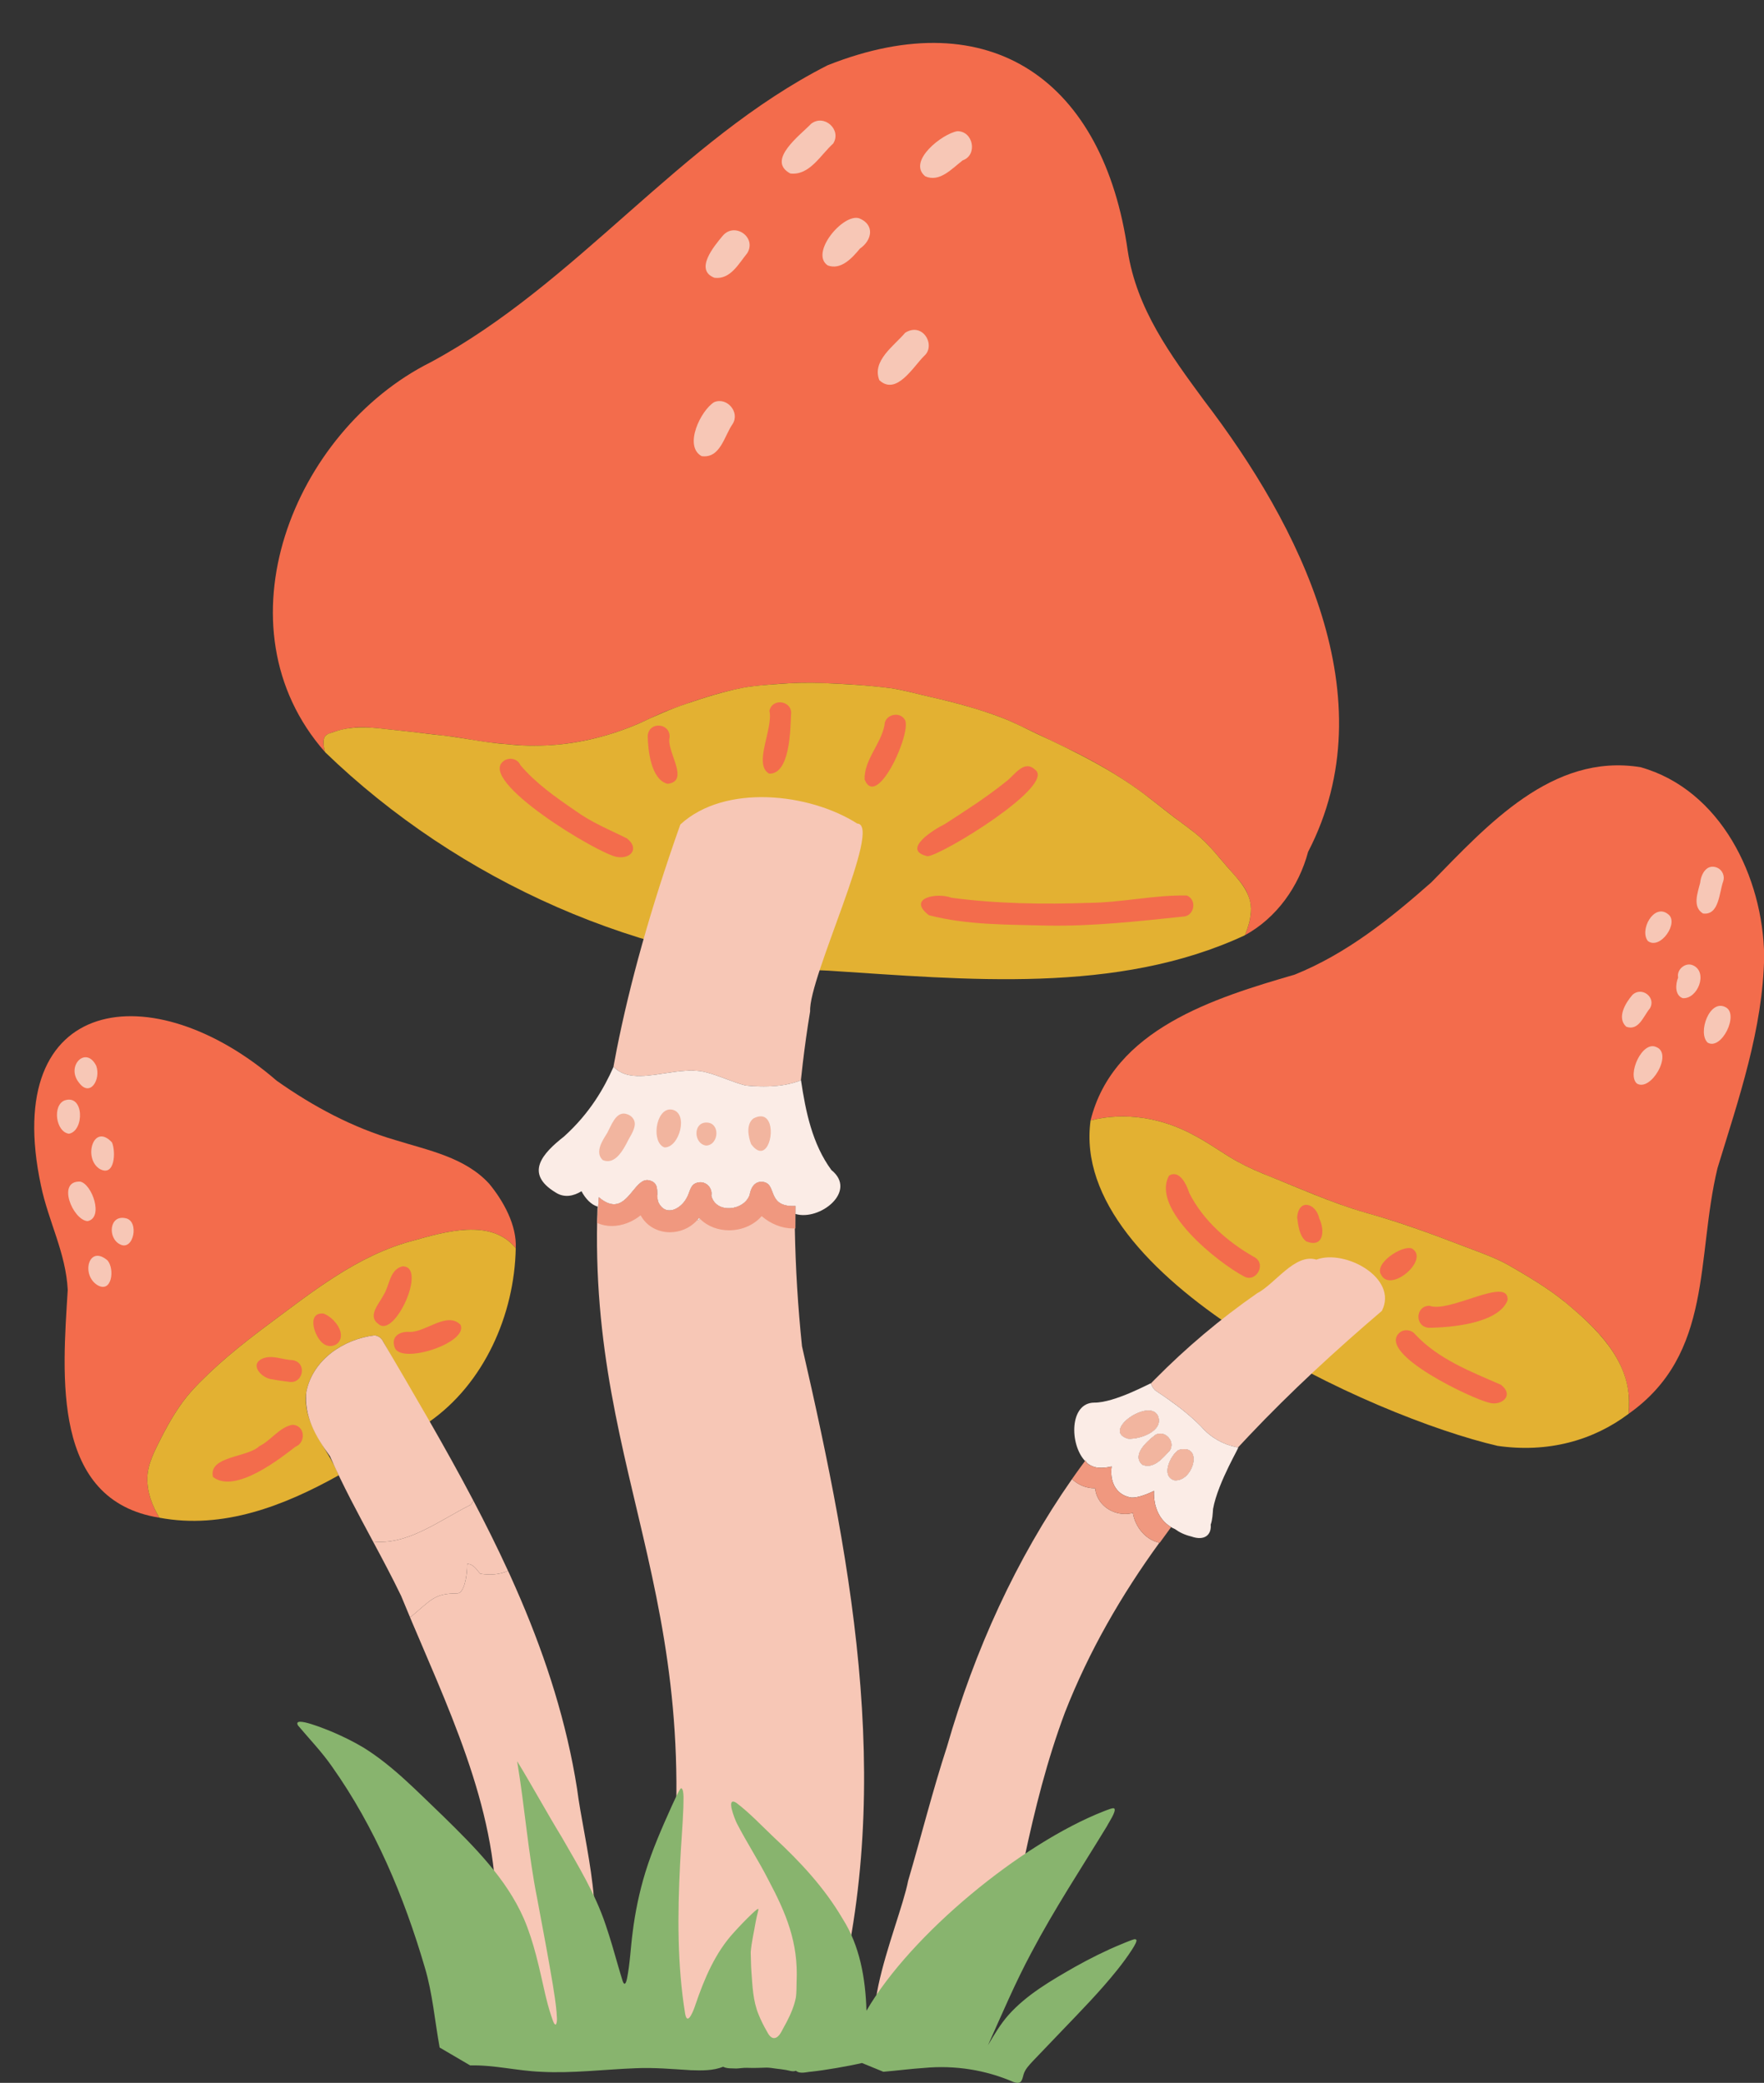 <?xml version="1.0" encoding="UTF-8"?><svg xmlns="http://www.w3.org/2000/svg" xmlns:xlink="http://www.w3.org/1999/xlink" height="718.1" preserveAspectRatio="xMidYMid meet" version="1.0" viewBox="-11.8 -14.8 608.4 718.1" width="608.4" zoomAndPan="magnify"><rect x="-11.8" y="-14.8" width="608.4" height="718.1" fill="#333333" stroke="none"/><defs><clipPath id="a"><path d="M 364 249 L 596.672 249 L 596.672 473 L 364 473 Z M 364 249"/></clipPath><clipPath id="b"><path d="M 90 578 L 381 578 L 381 703.309 L 90 703.309 Z M 90 578"/></clipPath></defs><g><g id="change1_1"><path d="M 403.504 123.312 C 436.375 166.27 466.836 225.91 439.363 278.891 C 436.148 290.891 428.516 301.656 417.551 307.652 C 418.699 304.984 419.504 302.102 419.664 299.195 C 419.734 296.902 419.102 294.613 418.117 292.555 C 416.777 289.891 414.66 287.723 412.723 285.492 C 410.047 282.512 407.551 279.336 404.797 276.426 C 402.301 273.824 399.41 271.574 396.5 269.457 C 390.984 265.484 385.809 261.031 380.262 257.102 C 372.707 251.777 364.648 247.16 356.309 243.188 C 349.891 240.121 343.477 236.992 337.023 233.996 C 331.844 231.723 326.391 230.039 320.965 228.457 C 316.258 227.121 311.434 226.012 306.672 224.91 C 302.898 224.02 299.094 222.988 295.254 222.441 C 286.223 221.316 277.082 220.809 267.984 220.59 C 261.078 220.551 254.145 221.113 247.281 221.859 C 237.84 223.277 228.719 226.414 219.785 229.699 C 215.191 231.359 210.883 233.742 206.355 235.559 C 196.438 239.562 185.824 241.918 175.129 242.273 C 169.922 242.473 164.691 241.953 159.516 241.43 C 154.531 241 149.605 239.969 144.664 239.215 C 137.133 238.34 129.594 237.41 122.051 236.652 C 117.801 236.176 113.488 235.664 109.219 236.176 C 106.434 236.562 103.656 237.281 101.074 238.395 C 99.93 238.953 99.727 240.387 99.816 241.547 C 99.855 242.547 99.988 243.547 100.305 244.5 C 62.297 201.336 89.305 133.84 136.699 110.109 C 187.328 82.918 222.598 33.652 273.648 7.699 C 330.301 -14.77 368.902 13.523 377.164 71.754 C 380.254 91.789 391.883 107.504 403.504 123.312" fill="#f36c4c"/></g><g id="change2_1"><path d="M 419.664 298.449 C 419.684 301.613 418.773 304.758 417.551 307.652 C 373.477 328.195 321.289 322.891 274 319.859 C 209.777 317.363 146.395 289.051 100.305 244.508 C 100.016 243.613 99.867 242.68 99.824 241.742 C 99.785 240.953 99.781 240.129 100.102 239.391 C 100.719 238.137 102.293 237.953 103.477 237.496 C 109.125 235.5 115.164 235.809 121.02 236.531 C 126.719 237.129 132.43 237.75 138.117 238.469 C 146.488 239.176 154.562 241.203 162.969 241.77 C 173.145 242.902 183.504 242.203 193.441 239.73 C 198.66 238.445 203.797 236.715 208.723 234.562 C 214.047 232.051 219.438 229.645 225.031 227.789 C 231.348 225.617 237.781 223.629 244.34 222.324 C 248.328 221.586 252.43 221.328 256.477 221.039 C 261.582 220.617 266.746 220.465 271.867 220.684 C 279.664 221.023 287.508 221.445 295.254 222.441 C 300.055 223.141 304.77 224.527 309.504 225.57 C 317.836 227.473 326.152 229.715 334.133 232.793 C 338.117 234.344 341.949 236.324 345.797 238.176 C 359.566 244.531 373.273 251.328 385.215 260.789 C 387.914 262.844 390.562 265.02 393.27 267.066 C 396.324 269.359 399.516 271.559 402.379 274.102 C 405.715 277.059 408.457 280.629 411.387 283.973 C 415.121 288.254 419.504 292.348 419.664 298.449" fill="#e3b132"/></g><g id="change1_2"><path d="M 349.648 304.32 C 335.996 303.949 321.828 304.195 308.578 300.738 C 300.863 294.797 311.398 292.816 316.367 294.715 C 332.047 296.812 348.219 297.02 363.805 296.48 C 375.066 296.387 386.391 293.703 397.543 293.953 C 401.379 295.547 399.957 301.559 395.805 301.199 C 396 301.238 396.199 301.207 396.395 301.199 C 380.855 302.812 365.301 304.578 349.648 304.32" fill="#f36c4c"/></g><g id="change1_3"><path d="M 308.137 280.406 C 298.727 278.297 310.543 270.996 313.953 269.387 C 321.176 264.734 328.398 260.109 335.102 254.723 C 338.023 252.633 341.289 246.941 345.152 250.535 C 352.758 255.809 313.234 279.98 308.137 280.406" fill="#f36c4c"/></g><g id="change1_4"><path d="M 286.398 253.941 C 286.188 247.219 292 241.793 293.266 235.215 C 293.23 231.742 298.203 230.273 300.137 233.145 C 303.246 236.562 290.746 264.738 286.398 253.941" fill="#f36c4c"/></g><g id="change1_5"><path d="M 253.469 251.926 C 247.867 248.758 254.973 236.379 253.566 230.266 C 254.633 225.535 261.789 226.906 261.008 231.691 C 260.828 236.797 260.617 252.227 253.469 251.926" fill="#f36c4c"/></g><g id="change1_6"><path d="M 218.461 255.441 C 212.719 254.027 211.645 243.785 211.602 238.785 C 212.082 233.844 219.398 234.418 219.152 239.379 C 217.883 244.133 226.367 254.52 218.461 255.441" fill="#f36c4c"/></g><g id="change1_7"><path d="M 201.039 280.66 C 194.848 279.801 152.098 254.133 162.043 247.484 C 163.957 246.145 166.77 246.832 167.707 249.02 C 172.992 255.262 179.777 260.012 186.477 264.602 C 192.324 268.836 198.188 271.16 204.398 274.234 C 208.781 277.625 205.91 281.441 201.039 280.66" fill="#f36c4c"/></g><g clip-path="url(#a)" id="change1_19"><path d="M 596.664 314.809 C 596.262 339.926 587.828 364.141 580.562 387.941 C 573.102 418.91 579.215 451.949 549.895 472.645 C 551.781 455.281 539.586 443.656 527.262 433.535 C 521.352 428.871 514.777 425.004 508.266 421.246 C 503.27 418.512 497.789 416.695 492.492 414.648 C 481.906 410.594 471.246 406.652 460.312 403.621 C 448.043 400.184 436.438 394.863 424.621 390.184 C 420.383 388.457 416.176 386.477 412.273 384.086 C 408.156 381.559 404.16 378.73 399.855 376.516 C 389.164 370.668 376.227 368.414 364.336 371.5 C 372.121 340.031 407.059 329.262 434.738 321.219 C 452.574 314.039 467.57 302.02 481.836 289.434 C 501.121 269.777 523.516 244.746 554.023 249.703 C 581.746 257.531 596.277 287.668 596.664 314.809" fill="#f36c4c"/></g><g id="change2_2"><path d="M 550.047 468.371 C 550.074 469.742 550.035 471.281 549.895 472.645 C 537.742 481.805 522.086 486.242 504.52 483.664 L 504.859 483.723 C 461.648 473.77 356.832 426.02 364.336 371.5 C 376.227 368.414 389.164 370.668 399.855 376.516 C 404.16 378.73 408.156 381.555 412.273 384.086 C 415.918 386.309 419.824 388.207 423.773 389.828 C 435.602 394.52 447.215 399.867 459.477 403.367 C 470.688 406.488 481.641 410.469 492.492 414.648 C 497.789 416.695 503.27 418.512 508.266 421.246 C 515.09 425.184 521.98 429.23 528.102 434.211 C 538.598 442.922 549.941 453.754 550.047 468.371" fill="#e3b132"/></g><g id="change1_8"><path d="M 156.965 393.371 C 161.883 399.344 166.492 407.684 166.078 415.578 C 157.812 405.121 141.566 409.867 130.684 412.941 C 111.48 417.945 95.816 430.676 80.168 442.266 C 71.07 449.086 62.074 456.297 54.363 464.684 C 50.078 469.469 46.793 475.09 43.875 480.781 C 41.676 485.203 39.102 489.777 39.012 494.836 C 38.906 499.652 40.711 504.402 43.191 508.461 C 5.922 502.566 9.727 459.605 11.562 429.949 C 10.934 417.152 4.859 406.227 2.332 393.953 C -11.777 327.926 40.996 320.887 83.617 357.793 C 96.152 366.645 109.812 373.977 124.594 378.273 C 135.902 381.809 148.641 384.219 156.965 393.371" fill="#f36c4c"/></g><g id="change2_3"><path d="M 165.996 415.461 L 166.078 415.578 C 165.645 438.48 155.141 462.32 136.023 475.555 C 130.516 466.516 125.594 457.074 120.426 447.879 C 119.902 446.676 118.762 445.746 117.391 445.59 C 106.707 446.883 96.086 453.938 93.852 465.059 C 92.281 476.035 101.145 484.137 105.023 493.84 C 86.188 504.352 65.074 512.582 43.191 508.461 C 40.711 504.414 38.906 499.637 39.012 494.836 C 39.102 489.777 41.676 485.203 43.875 480.781 C 46.793 475.09 50.078 469.469 54.363 464.684 C 62.074 456.297 71.07 449.086 80.168 442.266 C 95.816 430.676 111.484 417.945 130.684 412.941 C 141.578 409.871 157.633 405.16 165.996 415.461" fill="#e3b132"/></g><g id="change3_1"><path d="M 150.465 504.043 C 150.922 503.586 151.234 503.082 151.449 502.539 C 141.707 484.016 131 465.914 120.426 447.875 C 119.906 446.676 118.766 445.738 117.387 445.594 C 106.711 446.883 96.082 453.941 93.855 465.059 C 92.953 473.348 97.031 480.488 102 487.254 C 106.418 497.332 111.66 506.988 116.855 516.672 C 128.73 518.039 139.598 509.477 150.465 504.043" fill="#f7c7b6"/></g><g id="change3_2"><path d="M 145.945 534.543 C 148.203 534.543 149.336 528.895 149.336 524.375 C 151.594 524.375 152.723 526.637 153.852 527.766 C 157.23 528.328 160.605 528.047 163.426 526.789 C 159.668 518.609 155.652 510.535 151.449 502.539 C 151.234 503.082 150.922 503.586 150.465 504.043 C 139.598 509.477 128.73 518.039 116.855 516.672 C 120.184 522.871 123.488 529.082 126.551 535.426 C 127.547 537.855 128.566 540.293 129.594 542.734 C 129.789 542.695 129.973 542.609 130.129 542.449 C 136.906 536.801 138.039 534.543 145.945 534.543" fill="#f7c7b6"/></g><g id="change3_3"><path d="M 189.527 667.008 C 198.352 649.746 189.629 620.758 187.223 601.859 C 183.621 579.062 176.684 557.496 167.828 536.711 C 166.629 533.91 165.41 531.133 164.156 528.363 C 163.914 527.836 163.664 527.316 163.426 526.789 C 160.605 528.047 157.23 528.328 153.852 527.766 C 152.723 526.637 151.594 524.375 149.336 524.375 C 149.336 528.895 148.203 534.543 145.945 534.543 C 138.039 534.543 136.906 536.801 130.129 542.449 C 129.973 542.609 129.789 542.695 129.594 542.734 C 129.812 543.258 130.023 543.77 130.242 544.293 C 131.246 546.664 132.266 549.047 133.293 551.434 C 147.91 585.605 163.523 621.461 158.246 658.816 C 157.559 662.477 158.406 664.035 160.121 664.973 C 155.672 682.359 167.219 688.438 182.84 684.832 C 191.461 683.398 189.289 673.379 189.527 667.008" fill="#f7c7b6"/></g><g id="change3_4"><path d="M 228.531 406.016 C 228.805 405.719 229.059 405.414 229.305 405.094 C 229.43 405.23 229.566 405.363 229.703 405.492 C 229.324 405.691 228.934 405.863 228.531 406.016 M 264.812 449.367 C 263.406 435.91 262.57 422.32 262.336 408.703 L 262.496 408.703 C 262.496 407.043 262.504 405.391 262.516 403.73 C 262.523 402.82 262.523 401.902 262.535 400.992 C 252.234 401.473 256.523 392.961 251.023 392.672 C 248.336 392.492 247.125 394.922 246.746 397.203 C 244.754 402.742 235.066 403.723 233.535 397.453 C 234.066 394.551 231.336 392.043 228.496 393.012 C 226.203 393.684 226.156 396.293 225.125 398.043 C 223.164 402.004 217.746 404.871 215.285 399.723 C 215.125 399.312 215.035 398.883 214.984 398.434 L 214.984 398.418 C 215.312 397.453 215.688 396.484 215.984 395.594 C 215.648 396.195 215.285 396.746 214.902 397.273 C 214.855 395.164 215.031 393.012 212.414 392.23 C 209.914 391.387 208.113 393.805 206.117 396.227 C 203.422 399.492 200.371 402.762 194.746 397.98 C 194.645 399.223 194.547 400.473 194.465 401.711 L 194.465 401.715 L 194.277 401.648 C 190.848 497.539 236.32 539.449 216.461 659.828 C 214.051 661.078 212.738 664.309 215.656 667.43 C 215.426 668.41 215.918 669.594 216.336 670.281 C 210.703 685.227 210.219 692.188 228.723 691.801 C 239.777 692.602 250.836 693.379 261.898 694.145 C 268.684 695.773 275.02 692.469 274.281 684.816 C 297.543 606.207 282.684 527.145 264.812 449.367" fill="#f7c7b6"/></g><g id="change3_5"><path d="M 321.973 697.223 C 320.316 697.223 318.316 696.195 315.883 693.703 C 314.898 692.594 314.008 691.422 313.191 690.188 C 307.746 692.348 303.457 693.309 300.117 693.309 C 277.711 693.309 298.246 649.945 301.422 633.613 C 305.949 618.207 309.848 602.605 314.828 587.344 C 324.375 554.121 338.609 522.82 357.938 495.133 L 357.934 495.133 C 359.961 497.102 362.805 498.305 365.633 498.305 C 365.723 498.305 365.812 498.305 365.906 498.301 C 366.445 503.609 371.18 507.168 376.207 507.168 C 377.109 507.168 378.023 507.055 378.926 506.812 C 379.695 511.613 383.324 516.102 388.066 517.094 C 374.965 535.121 363.777 554.496 355.555 575.449 C 343.129 608.523 338.508 643.793 330.816 678.09 C 329.43 684.109 327.891 697.223 321.973 697.223 M 392.117 511.699 C 389.582 510.219 387.895 507.891 387.004 505.211 C 386.734 504.531 386.555 503.852 386.477 503.23 L 386.465 503.133 C 386.277 502.141 386.18 501.117 386.184 500.09 C 386.18 501.117 386.277 502.141 386.465 503.133 C 386.586 503.844 386.766 504.543 387.004 505.211 C 387.895 507.891 389.582 510.219 392.117 511.699 M 378.773 501.531 C 378.867 501.531 378.965 501.531 379.062 501.523 C 378.965 501.531 378.867 501.531 378.773 501.531 M 378.773 501.531 C 378.438 501.531 378.141 501.5 377.887 501.434 C 373.352 500.438 371.469 496.719 371.465 492.688 C 371.469 496.719 373.352 500.438 377.887 501.434 C 378.141 501.5 378.438 501.531 378.773 501.531 M 385.602 499.512 C 385.609 499.508 385.613 499.504 385.621 499.5 C 385.613 499.504 385.609 499.508 385.602 499.512 M 385.734 499.449 C 385.742 499.445 385.754 499.441 385.762 499.438 C 385.754 499.441 385.742 499.445 385.734 499.449 M 386.027 499.309 C 386.086 499.281 386.145 499.25 386.203 499.223 C 386.145 499.25 386.086 499.281 386.027 499.309 M 357.934 495.133 C 358.348 494.539 358.766 493.949 359.184 493.363 C 358.766 493.949 358.348 494.539 357.934 495.133 M 368.027 491.258 C 368.031 491.258 368.035 491.258 368.039 491.258 C 368.035 491.258 368.031 491.258 368.027 491.258 M 368.027 491.258 C 367.637 491.258 367.25 491.242 366.863 491.207 C 367.25 491.242 367.637 491.258 368.027 491.258 M 366.824 491.203 C 365.996 491.121 365.215 490.871 364.496 490.492 L 364.477 490.492 C 363.656 490.262 363.164 489.863 362.906 489.352 C 362.773 489.121 362.703 488.863 362.664 488.594 C 362.586 488.691 362.516 488.801 362.434 488.902 C 362.125 489.312 361.82 489.727 361.516 490.137 C 361.816 489.723 362.121 489.309 362.43 488.898 C 362.434 488.898 362.434 488.898 362.434 488.902 C 362.516 488.801 362.586 488.691 362.664 488.594 C 362.703 488.863 362.773 489.121 362.906 489.352 C 363.387 489.801 363.914 490.184 364.477 490.492 L 364.496 490.492 C 365.215 490.871 365.996 491.121 366.824 491.203 M 371.457 490.828 C 371.48 490.82 371.508 490.816 371.531 490.809 C 371.508 490.816 371.48 490.82 371.457 490.828" fill="#f7c7b6"/></g><g id="change3_6"><path d="M 442.211 419.484 C 434.801 417.215 428.047 427.836 421.719 431.121 C 408.953 440 397.262 449.898 386.621 460.652 C 386.125 461.148 385.637 461.645 385.152 462.145 C 385.422 463.012 385.875 463.816 386.562 464.504 C 388.203 465.598 389.703 466.629 391.117 467.609 C 395.523 470.727 398.957 473.508 402.379 476.93 C 403.621 478.375 405.012 479.629 406.523 480.68 C 407.203 481.156 407.902 481.586 408.629 481.969 C 410.242 482.84 411.969 483.504 413.777 483.945 C 414.242 484.059 414.715 484.16 415.191 484.238 C 416.41 482.918 417.641 481.605 418.883 480.297 C 433.422 464.922 449.023 450.609 464.805 437.152 C 470.566 425.801 452.027 415.758 442.211 419.484" fill="#f7c7b6"/></g><g id="change1_9"><path d="M 505.883 462.633 C 495.496 458.098 484.324 453.828 476.316 445.277 C 475.039 443.602 472.34 443.273 470.75 444.805 C 463.156 452.043 496.133 467.555 501.758 468.797 C 505.766 470.059 510.719 466.488 505.883 462.633" fill="#f36c4c"/></g><g id="change1_10"><path d="M 481.254 435.402 C 476.277 435.352 476.059 442.684 481.039 442.98 C 488.742 442.898 505.094 441.473 508.172 433.453 C 508.668 424.992 488.234 437.984 481.254 435.402" fill="#f36c4c"/></g><g id="change1_11"><path d="M 475.145 415.641 C 471.828 414.379 461.934 420.844 464.574 424.742 C 467.867 431.145 481.496 419.312 475.145 415.641" fill="#f36c4c"/></g><g id="change1_12"><path d="M 438.715 413.199 C 444.773 415.574 445.188 409.449 443.223 405.293 C 442.062 399.957 436.059 398.281 435.594 404.953 C 435.984 407.781 436.305 411.34 438.715 413.199" fill="#f36c4c"/></g><g id="change1_13"><path d="M 417.434 425.371 C 421.598 427.414 425.234 420.668 420.527 418.453 C 411.488 413.285 403.164 405.945 398.395 396.559 C 397.516 393.781 395.055 388.312 391.414 390.512 C 384.973 401.988 408.188 420.527 417.434 425.371" fill="#f36c4c"/></g><g id="change1_14"><path d="M 129.617 444.41 C 125.98 444.129 122.836 446 124.41 450.008 C 127.078 455.594 149.926 448.039 147.016 441.922 C 142.352 437.281 135.191 444.434 129.617 444.41" fill="#f36c4c"/></g><g id="change1_15"><path d="M 126.934 421.812 C 122.5 422.988 122.609 428.461 120.453 431.742 C 118.934 434.77 114.73 438.973 118.832 441.766 C 124.469 446.551 135.742 421.418 126.934 421.812" fill="#f36c4c"/></g><g id="change1_16"><path d="M 99.77 438.07 C 93.77 437.543 96.66 446.27 99.688 448.422 C 101.297 449.695 103.676 449.555 105.023 447.93 C 107.586 444.426 103.129 439.266 99.77 438.07" fill="#f36c4c"/></g><g id="change1_17"><path d="M 82.18 460.758 C 84.109 461.137 86.047 461.391 88 461.629 C 92.715 462.348 94.25 455.062 89.184 454.145 C 85.707 454.059 82.113 452.18 78.738 453.602 C 73.918 455.742 78.703 460.578 82.18 460.758" fill="#f36c4c"/></g><g id="change1_18"><path d="M 89.062 476.422 C 84.562 477.25 81.707 481.809 77.637 483.797 C 73.605 487.742 59.988 487.176 61.652 494.395 C 69.371 500.531 85.613 487.422 90.078 484.008 C 93.852 482.531 93.418 476.535 89.062 476.422" fill="#f36c4c"/></g><g id="change3_7"><path d="M 10.516 364.578 C 6.203 366.242 7.418 375.488 11.996 376.078 C 17.332 375.074 17.246 362.359 10.516 364.578" fill="#f7c7b6"/></g><g id="change3_8"><path d="M 21.398 352.672 C 17.855 345.543 10.754 352.789 15.492 358.539 C 19.32 363.602 23.059 357.289 21.398 352.672" fill="#f7c7b6"/></g><g id="change3_9"><path d="M 22.637 388.242 C 27.84 391.074 28.207 382.223 26.816 379.066 C 20.375 372.121 16.781 384.695 22.637 388.242" fill="#f7c7b6"/></g><g id="change3_10"><path d="M 15.879 392.586 C 7.656 392.195 13.273 405.789 18.383 406.211 C 24.066 405.105 19.938 393.422 15.879 392.586" fill="#f7c7b6"/></g><g id="change3_11"><path d="M 31.602 405.227 C 25.852 403.863 25.25 412.027 29.562 414.199 C 34.27 416.703 36.355 406.254 31.602 405.227" fill="#f7c7b6"/></g><g id="change3_12"><path d="M 21.969 428.363 C 26.793 430.996 27.809 422.773 25.301 419.77 C 18.691 414.082 16.035 424.977 21.969 428.363" fill="#f7c7b6"/></g><g id="change3_13"><path d="M 563.438 300.316 C 558.566 296.57 553.551 305.926 556.562 309.645 C 560.871 312.836 567.523 303.117 563.438 300.316" fill="#f7c7b6"/></g><g id="change3_14"><path d="M 557.207 332.914 C 559.551 329.082 554.414 325.156 551.219 328.219 C 548.875 330.891 545.703 336.094 549.094 339.188 C 553.402 340.746 555.023 335.504 557.207 332.914" fill="#f7c7b6"/></g><g id="change3_15"><path d="M 572.27 318.09 C 569.641 316.73 566.359 319.418 566.992 322.234 C 566.047 324.477 565.793 328.367 568.574 329.34 C 573.691 329.711 577.324 320.547 572.27 318.09" fill="#f7c7b6"/></g><g id="change3_16"><path d="M 582.504 289.133 C 583.18 287.305 582.277 285.172 580.492 284.367 C 576.891 282.863 574.902 286.449 574.59 289.52 C 573.77 292.93 571.781 297.844 575.57 300.152 C 581.137 300.855 581.133 292.926 582.504 289.133" fill="#f7c7b6"/></g><g id="change3_17"><path d="M 559.52 346.227 C 554.621 343.758 549.281 355.723 552.754 358.77 C 557.57 361.703 565.246 348.52 559.52 346.227" fill="#f7c7b6"/></g><g id="change3_18"><path d="M 583.477 332.523 C 577.863 329.297 573.566 341.387 577.191 344.691 C 581.957 347.371 587.996 335.023 583.477 332.523" fill="#f7c7b6"/></g><g id="change3_19"><path d="M 307.309 45.98 C 312.285 48.199 316.512 43.324 320.227 40.488 C 325.465 38.66 323.887 30.395 318.402 30.434 C 313.336 31.207 300.969 40.766 307.309 45.98" fill="#f7c7b6"/></g><g id="change3_20"><path d="M 260.773 45.012 C 267.434 45.805 271.242 38.551 275.578 34.676 C 278.547 29.891 272.445 24.422 267.977 27.859 C 264.246 31.762 252.344 40.496 260.773 45.012" fill="#f7c7b6"/></g><g id="change3_21"><path d="M 284.555 60.473 C 279.004 58.637 267.391 72.48 273.684 76.711 C 278.207 78.41 282.09 74.195 284.777 70.922 C 289.027 68.016 289.941 62.66 284.555 60.473" fill="#f7c7b6"/></g><g id="change3_22"><path d="M 234.625 80.973 C 240.148 81.648 242.98 76.07 245.957 72.438 C 249.227 66.926 241.523 61.648 237.441 66.52 C 234.516 70.02 227.578 78.277 234.625 80.973" fill="#f7c7b6"/></g><g id="change3_23"><path d="M 306.926 107.926 C 311.098 104.352 306.508 96.062 300.387 99.93 C 296.59 104.453 288.836 109.562 291.477 116.27 C 297.344 121.754 303.18 111.629 306.926 107.926" fill="#f7c7b6"/></g><g id="change3_24"><path d="M 230.172 142.461 C 236.656 143.355 238 135.469 240.867 131.398 C 243.488 127.332 238.945 121.992 234.504 123.859 C 229.949 126.629 223.883 138.941 230.172 142.461" fill="#f7c7b6"/></g><g id="change3_25"><path d="M 283.852 269.137 C 267.32 258.594 238.129 255.367 222.836 269.473 C 212.422 298.891 205.367 324.512 200.855 347.285 L 200.895 347.312 L 200.859 347.289 C 200.484 349.199 200.125 351.086 199.785 352.949 L 199.82 352.984 C 201.727 355.027 204.191 355.887 206.98 356.113 C 214.426 356.723 224.176 352.848 231.801 354.926 C 236.32 356.055 240.836 358.316 245.355 359.445 C 249.051 359.816 252.98 359.941 256.766 359.512 C 259.441 359.207 262.051 358.621 264.438 357.648 L 264.445 357.504 C 264.629 355.727 264.832 353.953 265.035 352.18 L 265.031 352.18 C 265.75 346.043 266.609 339.934 267.617 333.855 C 266.996 322.355 292.781 269.398 283.852 269.137" fill="#f7c7b6"/></g><g id="change4_1"><path d="M 229.305 405.094 C 229.434 405.23 229.574 405.371 229.715 405.504 C 229.336 405.703 228.934 405.883 228.516 406.031 C 228.797 405.73 229.055 405.422 229.305 405.094" fill="#fbece6"/></g><g id="change4_2"><path d="M 274.945 388.594 C 268.363 379.633 266.047 368.41 264.445 357.504 L 264.434 357.641 C 263.754 357.922 263.066 358.16 262.355 358.371 C 262.164 358.434 261.965 358.48 261.766 358.543 C 261.254 358.684 260.746 358.812 260.215 358.934 C 259.461 359.082 258.719 359.238 257.953 359.344 C 253.809 359.953 249.445 359.855 245.355 359.441 C 240.836 358.312 236.316 356.051 231.805 354.922 C 227.453 353.738 222.414 354.488 217.508 355.238 C 213.633 355.832 209.836 356.426 206.523 356.062 C 206.406 356.051 206.285 356.031 206.176 356.023 C 205.637 355.949 205.129 355.852 204.605 355.723 C 204.504 355.703 204.406 355.672 204.305 355.641 C 204.105 355.594 203.906 355.523 203.715 355.461 C 203.426 355.359 203.137 355.262 202.855 355.121 C 202.754 355.082 202.645 355.031 202.547 354.98 C 202.27 354.855 201.988 354.695 201.727 354.531 C 201.441 354.367 201.18 354.18 200.926 353.98 C 200.785 353.863 200.637 353.754 200.496 353.633 C 200.387 353.531 200.273 353.422 200.164 353.312 C 200.035 353.191 199.914 353.082 199.797 352.953 L 199.766 353.094 C 196.574 360.301 191.684 368.953 182.734 377.031 C 175.375 382.801 168.926 389.762 179.855 396.344 C 182.766 398.254 186.055 397.594 188.754 395.891 C 190.086 398.441 192.145 400.602 194.305 401.191 C 194.297 401.344 194.285 401.504 194.285 401.652 L 194.465 401.711 C 194.547 400.473 194.645 399.223 194.746 397.98 C 200.371 402.762 203.422 399.492 206.117 396.227 C 208.113 393.805 209.914 391.387 212.414 392.23 C 215.527 393.152 214.68 396.039 214.984 398.434 C 215.035 398.883 215.125 399.312 215.285 399.723 C 217.746 404.871 223.164 402.004 225.125 398.043 C 226.156 396.293 226.203 393.684 228.496 393.012 C 231.336 392.043 234.066 394.551 233.535 397.453 C 235.066 403.723 244.754 402.742 246.746 397.203 C 247.125 394.922 248.336 392.492 251.023 392.672 C 256.523 392.961 252.234 401.473 262.535 400.992 C 262.523 401.902 262.523 402.82 262.516 403.73 C 270.863 406.262 284.094 395.941 274.945 388.594" fill="#fbece6"/></g><g id="change4_3"><path d="M 204.414 379.184 C 202.824 382.191 200.137 386.863 196.086 385.152 C 193.246 382.441 195.984 378.473 197.605 375.844 C 199.285 372.801 200.984 367.184 205.484 369.801 C 209.156 372.383 205.754 376.32 204.414 379.184" fill="#fbece6"/></g><g id="change4_4"><path d="M 217.355 380.793 C 212.605 379.051 214.426 366.754 220.016 367.773 C 225.816 368.941 222.484 380.992 217.355 380.793" fill="#fbece6"/></g><g id="change4_5"><path d="M 231.773 380.16 C 227.406 379.633 227.094 372.031 232.016 372.223 C 236.727 372.391 236.094 379.98 231.773 380.16" fill="#fbece6"/></g><g id="change4_6"><path d="M 247.254 379.652 C 246.227 376.98 245.477 372.762 248.074 370.793 C 252.559 368.465 254.227 372.246 254.027 376.031 C 253.793 380.418 251.039 384.809 247.254 379.652" fill="#fbece6"/></g><g id="change4_7"><path d="M 393.297 495.57 C 388.484 494.273 391.816 486.973 394.684 485.113 C 399.34 483.809 400.504 487.004 399.586 490.199 C 398.777 493.012 396.359 495.824 393.297 495.57 M 382.195 490.191 C 378.363 486.82 383.953 481.961 386.746 479.883 C 390.035 478.094 393.766 482.281 391.605 485.363 C 389.227 487.883 386.125 491.793 382.195 490.191 M 387.594 473.422 C 389.656 478.613 381.203 481.531 377.246 481.211 C 367.855 478.473 384.824 467.004 387.594 473.422 M 415.195 484.242 L 415.195 484.23 C 414.605 484.133 414.016 484.004 413.445 483.852 C 413.344 483.82 413.254 483.801 413.156 483.773 C 412.703 483.652 412.254 483.512 411.816 483.352 C 411.676 483.301 411.523 483.262 411.375 483.203 C 410.926 483.031 410.477 482.852 410.035 482.652 C 409.824 482.562 409.625 482.461 409.414 482.363 C 409.086 482.203 408.754 482.031 408.426 481.852 C 408.246 481.754 408.066 481.652 407.895 481.551 C 407.547 481.344 407.203 481.133 406.875 480.91 C 406.754 480.832 406.645 480.762 406.523 480.684 C 405.016 479.633 403.613 478.371 402.387 476.934 C 398.953 473.504 395.523 470.723 391.113 467.613 C 390.703 467.32 390.254 467.012 389.824 466.723 C 388.785 466.004 387.715 465.273 386.566 464.504 C 386.395 464.332 386.234 464.152 386.094 463.961 L 386.035 463.871 C 385.914 463.723 385.805 463.562 385.703 463.391 C 385.656 463.301 385.613 463.211 385.566 463.121 C 385.504 463.012 385.445 462.902 385.395 462.781 C 385.305 462.57 385.227 462.363 385.156 462.152 L 385.156 462.141 C 385.402 461.887 382.141 463.668 377.93 465.449 C 373.969 467.125 369.168 468.801 365.656 468.781 C 357.023 468.762 357.023 483.16 362.434 488.902 C 362.516 488.801 362.586 488.691 362.664 488.594 C 362.703 488.863 362.773 489.121 362.906 489.352 C 363.387 489.801 363.914 490.184 364.477 490.492 L 364.496 490.492 C 365.215 490.871 365.996 491.121 366.824 491.203 C 368.395 491.352 370.004 491.203 371.594 490.793 C 370.945 495.492 372.645 500.281 377.887 501.434 C 379.504 501.863 382.836 500.871 386.203 499.223 C 386.137 500.543 386.227 501.863 386.465 503.133 C 386.586 503.844 386.766 504.543 387.004 505.211 C 387.895 507.891 389.586 510.223 392.125 511.703 C 392.504 511.941 392.906 512.152 393.324 512.332 L 393.395 512.352 C 394.895 513.461 396.766 514.383 399.094 514.941 C 403.785 516.594 406.094 514.223 405.766 510.852 C 406.395 509.121 406.465 506.973 406.586 505.422 C 408.266 496.062 416.414 482.922 415.195 484.242" fill="#fbece6"/></g><g id="change4_8"><path d="M 362.664 488.594 C 362.703 488.863 362.773 489.121 362.906 489.352 C 362.746 489.211 362.594 489.062 362.434 488.902 C 362.516 488.801 362.586 488.691 362.664 488.594" fill="#fbece6"/></g><g id="change4_9"><path d="M 377.246 481.211 C 367.855 478.473 384.824 467.004 387.594 473.422 C 389.656 478.613 381.203 481.531 377.246 481.211" fill="#fbece6"/></g><g id="change4_10"><path d="M 391.605 485.363 C 389.227 487.883 386.125 491.793 382.195 490.191 C 378.363 486.82 383.953 481.961 386.746 479.883 C 390.035 478.094 393.766 482.281 391.605 485.363" fill="#fbece6"/></g><g id="change4_11"><path d="M 393.297 495.57 C 388.484 494.273 391.816 486.973 394.684 485.113 C 399.34 483.809 400.504 487.004 399.586 490.199 C 398.777 493.012 396.359 495.824 393.297 495.57" fill="#fbece6"/></g><g clip-path="url(#b)" id="change5_1"><path d="M 380.102 653.973 C 380.289 654.32 380.016 654.805 379.906 655.145 C 379.562 655.844 379.09 656.684 378.652 657.332 C 377.105 659.734 375.312 662.152 373.527 664.383 C 367.633 671.742 360.957 678.551 354.438 685.348 C 351.105 688.797 347.754 692.316 344.445 695.785 C 343.18 697.168 341.762 698.578 341.223 700.426 C 340.656 702.598 340.414 703.918 337.781 703.031 C 328.148 698.828 317.484 697.18 307.02 698.152 C 302.387 698.461 297.5 699.094 292.871 699.484 L 285.496 696.461 C 280.824 697.555 272.648 698.961 267.98 699.453 C 266.297 699.551 264.133 700.344 262.703 699.137 C 261.555 699.613 260.316 698.996 259.152 698.844 C 258.059 698.637 256.934 698.551 255.832 698.398 C 254.77 698.262 253.703 698.055 252.629 698.051 C 250.355 698.117 248.074 698.234 245.805 698.121 C 244.594 698.082 243.391 698.309 242.184 698.363 C 240.652 698.258 239.027 698.473 237.613 697.762 C 234.129 699.145 230.262 699.066 226.57 698.949 C 220.223 698.574 213.742 697.961 207.375 698.266 C 196.539 698.68 185.625 700.074 174.77 699.492 C 166.617 699.176 158.555 697.074 150.371 697.297 L 139.836 691.129 C 138.145 681.957 137.41 672.469 134.711 663.5 C 127.559 639.059 117.5 615.172 102.742 594.309 C 99.242 589.246 94.926 584.773 90.977 580.086 C 88.887 576.441 101.359 581.746 102.371 582.121 C 106.145 583.703 110.047 585.609 113.562 587.711 C 123.883 594.109 132.371 603.125 141.121 611.438 C 151.754 621.875 162.781 632.805 168.855 646.641 C 172.422 654.914 174.211 663.848 176.211 672.59 C 176.809 675.125 177.477 677.715 178.309 680.188 C 178.531 680.855 178.777 681.605 179.039 682.262 C 179.199 682.598 179.406 683.113 179.805 683.219 L 179.945 683.168 C 180.57 681.945 180.164 680.266 180.16 678.934 C 179.887 675.805 179.344 672.41 178.844 669.305 C 177.219 659.562 175.316 649.668 173.512 639.957 C 170.371 624.316 169.203 608.289 166.586 592.578 L 166.66 592.559 C 171.863 601.098 176.723 610.035 181.945 618.59 C 187.527 628.297 193.484 638.062 197.059 648.734 C 198.695 653.523 200.105 658.473 201.492 663.34 C 201.898 664.703 202.289 666.117 202.73 667.469 C 203.297 669.68 203.961 669.746 204.453 667.371 C 205.488 662.168 205.699 656.688 206.398 651.434 C 207.246 644.488 208.719 637.465 210.766 630.773 C 213.164 622.977 216.48 615.441 219.82 608.012 C 220.547 606.508 221.211 604.922 221.988 603.441 C 222.184 603.074 222.387 602.656 222.621 602.312 C 222.766 602.09 222.906 601.766 223.195 601.719 C 224.32 602.285 223.84 606.922 223.898 608.195 C 223.668 614.793 223.043 621.535 222.742 628.133 C 221.895 645.242 221.742 662.555 224.508 679.508 C 225.336 684.082 227.605 677.805 228.055 676.371 C 231.117 667.406 234.879 658.406 241.398 651.363 C 243.367 649.172 245.453 647.02 247.586 644.984 C 248.086 644.531 248.586 644.023 249.137 643.633 C 249.309 643.527 249.477 643.34 249.695 643.348 L 249.758 643.367 C 249.816 643.68 249.648 644.02 249.609 644.336 C 249.27 645.547 249.023 646.883 248.77 648.117 C 248.227 651.426 247.383 654.91 247.121 658.246 C 247.223 660.484 247.172 662.738 247.359 664.977 C 247.73 669.938 247.895 675.035 249.816 679.699 C 250.617 681.684 251.562 683.605 252.637 685.449 C 253.25 686.629 254.242 688.379 255.82 687.734 C 256.707 687.34 257.262 686.469 257.723 685.648 C 258.305 684.598 258.848 683.5 259.445 682.457 C 260.863 679.754 262.109 676.895 262.695 673.883 C 262.957 672.133 262.887 670.18 262.949 668.406 C 263.57 654.906 259.367 644.891 253.172 633.242 C 249.801 626.629 245.672 620.324 242.285 613.727 C 241.613 612.305 238.414 604.484 242.121 606.738 C 246.832 610.281 250.926 614.707 255.207 618.75 C 264.137 627.012 272.547 636.051 278.734 646.59 C 284.789 656.039 286.711 667.387 287.043 678.438 C 302.355 652.066 340.52 620.762 368.926 609.656 C 369.66 609.375 370.473 609.051 371.223 608.812 C 371.625 608.719 372.133 608.492 372.52 608.715 C 373.348 609.617 370.52 613.66 370.023 614.746 C 361.227 629.184 351.809 643.449 343.914 658.422 C 338.383 668.719 333.781 679.598 328.996 690.242 L 329.008 690.242 C 331.105 686.684 333.273 683.02 336.027 679.91 C 342.348 672.828 350.848 667.965 359.004 663.297 C 364.117 660.441 369.461 657.75 374.879 655.527 C 376.012 655.062 377.238 654.535 378.391 654.121 C 378.895 653.984 379.652 653.555 380.102 653.973" fill="#88b46e"/></g><g id="change3_26"><path d="M 388.184 517.113 L 388.066 517.094 C 388.066 517.09 388.062 517.094 388.066 517.094 L 388.184 517.113 C 389.48 515.293 390.789 513.488 392.117 511.699 C 392.121 511.699 392.121 511.699 392.125 511.703 C 390.797 513.492 389.484 515.293 388.184 517.113 M 359.184 493.363 C 359.949 492.281 360.727 491.207 361.516 490.137 C 361.242 490.512 360.969 490.887 360.695 491.262 C 360.188 491.961 359.684 492.66 359.184 493.363" fill="#f7c7b6"/></g><g id="change6_1"><path d="M 388.184 517.113 L 388.066 517.094 C 388.062 517.094 388.066 517.09 388.066 517.094 C 383.324 516.102 379.695 511.613 378.926 506.812 C 378.023 507.055 377.109 507.168 376.207 507.168 C 371.18 507.168 366.445 503.609 365.906 498.301 C 365.812 498.305 365.723 498.305 365.633 498.305 C 362.805 498.305 359.961 497.102 357.934 495.133 C 358.348 494.539 358.766 493.949 359.184 493.363 C 359.684 492.66 360.188 491.961 360.695 491.262 C 360.969 490.887 361.242 490.512 361.516 490.137 C 361.82 489.727 362.125 489.312 362.434 488.902 C 362.594 489.062 362.746 489.211 362.906 489.352 C 363.164 489.863 363.656 490.262 364.477 490.492 L 364.496 490.492 C 365.215 490.871 365.996 491.121 366.824 491.203 C 366.836 491.203 366.852 491.203 366.863 491.207 C 367.25 491.242 367.637 491.258 368.027 491.258 C 368.031 491.258 368.035 491.258 368.039 491.258 C 369.172 491.258 370.32 491.109 371.457 490.828 C 371.48 490.82 371.508 490.816 371.531 490.809 C 371.551 490.805 371.574 490.797 371.594 490.793 C 371.508 491.426 371.461 492.062 371.465 492.688 C 371.469 496.719 373.352 500.438 377.887 501.434 C 378.141 501.5 378.438 501.531 378.773 501.531 C 378.867 501.531 378.965 501.531 379.062 501.523 C 380.719 501.441 383.121 500.668 385.602 499.512 C 385.609 499.508 385.613 499.504 385.621 499.5 C 385.66 499.484 385.699 499.465 385.734 499.449 C 385.742 499.445 385.754 499.441 385.762 499.438 C 385.852 499.395 385.938 499.352 386.027 499.309 C 386.086 499.281 386.145 499.25 386.203 499.223 C 386.188 499.512 386.184 499.801 386.184 500.09 C 386.18 501.117 386.277 502.141 386.465 503.133 L 386.477 503.23 C 386.555 503.852 386.734 504.531 387.004 505.211 C 387.895 507.891 389.582 510.219 392.117 511.699 C 390.789 513.488 389.48 515.293 388.184 517.113" fill="#f0987f"/></g><g id="change7_1"><path d="M 378.773 501.531 L 378.773 501.531 M 379.062 501.523 C 380.719 501.441 383.121 500.668 385.602 499.512 C 383.121 500.668 380.719 501.441 379.062 501.523 M 386.184 500.09 C 386.184 499.801 386.188 499.512 386.203 499.223 C 386.188 499.512 386.184 499.801 386.184 500.09 M 385.621 499.5 C 385.66 499.484 385.699 499.465 385.734 499.449 C 385.699 499.465 385.66 499.484 385.621 499.5 M 385.762 499.438 C 385.852 499.395 385.938 499.352 386.027 499.309 C 385.938 499.352 385.852 499.395 385.762 499.438 M 371.465 492.688 C 371.461 492.062 371.508 491.426 371.594 490.793 C 371.508 491.426 371.461 492.062 371.465 492.688 M 368.027 491.258 L 368.027 491.258 M 368.039 491.258 C 369.172 491.258 370.32 491.109 371.457 490.828 C 370.32 491.109 369.172 491.258 368.039 491.258 M 366.863 491.207 C 366.852 491.203 366.836 491.203 366.824 491.203 C 366.836 491.203 366.852 491.203 366.863 491.207 M 371.531 490.809 C 371.551 490.805 371.574 490.797 371.594 490.793 C 371.574 490.797 371.551 490.805 371.531 490.809" fill="#f2b59f"/></g><g id="change7_2"><path d="M 362.906 489.352 C 362.746 489.211 362.594 489.062 362.434 488.902 C 362.516 488.801 362.586 488.691 362.664 488.594 C 362.703 488.863 362.773 489.121 362.906 489.352" fill="#f2b59f"/></g><g id="change7_3"><path d="M 393.68 495.59 L 393.68 495.59 M 393.684 495.59 C 396.523 495.586 398.746 492.973 399.551 490.316 C 398.746 492.973 396.523 495.586 393.684 495.59 M 384.035 490.566 C 384.035 490.566 384.031 490.566 384.031 490.566 C 384.031 490.566 384.035 490.566 384.035 490.566 M 384.039 490.566 C 387.047 490.562 389.504 487.602 391.477 485.496 C 389.504 487.602 387.047 490.562 384.039 490.566 M 382.246 490.215 C 382.238 490.211 382.23 490.207 382.227 490.203 C 382.23 490.207 382.238 490.211 382.246 490.215 M 382.223 490.203 L 382.223 490.203 M 391.551 485.422 C 391.555 485.414 391.562 485.406 391.566 485.402 C 391.562 485.406 391.555 485.414 391.551 485.422 M 391.637 485.316 C 391.637 485.316 391.637 485.316 391.637 485.312 C 391.637 485.316 391.637 485.316 391.637 485.316 M 391.652 485.297 C 391.652 485.289 391.656 485.285 391.66 485.281 C 391.656 485.285 391.652 485.289 391.652 485.297" fill="#f2b59f"/></g><g id="change7_4"><path d="M 386.809 479.848 C 387.336 479.574 387.867 479.453 388.387 479.453 C 387.867 479.453 387.336 479.574 386.809 479.848" fill="#f2b59f"/></g><g id="change7_5"><path d="M 384.035 490.566 C 384.035 490.566 384.031 490.566 384.031 490.566 C 383.457 490.566 382.859 490.457 382.246 490.215 C 382.238 490.211 382.23 490.207 382.227 490.203 C 382.227 490.203 382.227 490.203 382.223 490.203 C 382.215 490.199 382.203 490.195 382.195 490.191 C 381.27 489.379 380.895 488.48 380.895 487.555 C 380.898 484.641 384.629 481.461 386.746 479.883 C 386.766 479.871 386.789 479.859 386.809 479.848 C 387.336 479.574 387.867 479.453 388.387 479.453 C 388.391 479.453 388.391 479.453 388.391 479.453 C 388.395 479.453 388.395 479.453 388.398 479.453 C 391.086 479.461 393.355 482.727 391.66 485.281 C 391.656 485.285 391.652 485.289 391.652 485.297 C 391.645 485.301 391.641 485.309 391.637 485.312 C 391.637 485.316 391.637 485.316 391.637 485.316 C 391.625 485.332 391.613 485.348 391.605 485.363 C 391.602 485.367 391.598 485.371 391.594 485.375 C 391.586 485.383 391.574 485.395 391.566 485.402 C 391.562 485.406 391.555 485.414 391.551 485.422 C 391.523 485.445 391.504 485.473 391.477 485.496 C 389.504 487.602 387.047 490.562 384.039 490.566 C 384.039 490.566 384.035 490.566 384.035 490.566" fill="#f2b59f"/></g><g id="change7_6"><path d="M 394.797 485.082 C 395.48 484.898 396.09 484.812 396.621 484.812 C 396.09 484.812 395.48 484.898 394.797 485.082" fill="#f2b59f"/></g><g id="change7_7"><path d="M 396.629 484.812 C 396.629 484.812 396.629 484.812 396.625 484.812 C 396.629 484.812 396.629 484.812 396.629 484.812 M 377.867 481.234 L 377.867 481.234 M 377.98 481.234 C 378.078 481.234 378.18 481.23 378.281 481.227 C 378.18 481.23 378.078 481.234 377.98 481.234" fill="#f2b59f"/></g><g id="change7_8"><path d="M 378.336 481.227 C 382.07 481.047 387.918 478.797 387.914 474.992 C 387.914 474.578 387.844 474.148 387.695 473.703 C 389.207 478.285 382.473 481.027 378.336 481.227 M 377.246 481.211 C 377.215 481.203 377.18 481.191 377.148 481.184 C 377.18 481.191 377.215 481.203 377.246 481.211 M 377.137 481.18 C 377.109 481.172 377.086 481.164 377.059 481.156 C 377.086 481.164 377.109 481.172 377.137 481.18 M 377.055 481.152 C 377.031 481.148 377.008 481.141 376.984 481.133 C 377.008 481.141 377.031 481.148 377.055 481.152" fill="#f2b59f"/></g><g id="change7_9"><path d="M 376.953 481.121 C 370.609 479.023 377.641 472.562 383.02 471.613 C 379.156 472.297 374.438 475.824 374.441 478.531 C 374.441 479.594 375.168 480.531 376.953 481.121" fill="#f2b59f"/></g><g id="change7_10"><path d="M 383.109 471.598 C 383.203 471.586 383.301 471.57 383.395 471.559 C 383.301 471.57 383.203 471.586 383.109 471.598" fill="#f2b59f"/></g><g id="change7_11"><path d="M 383.434 471.551 C 383.523 471.539 383.613 471.531 383.699 471.523 C 383.613 471.531 383.523 471.539 383.434 471.551" fill="#f2b59f"/></g><g id="change7_12"><path d="M 383.785 471.516 C 383.914 471.508 384.039 471.5 384.164 471.5 C 384.039 471.5 383.914 471.508 383.785 471.516" fill="#f2b59f"/></g><g id="change7_13"><path d="M 377.867 481.234 C 377.648 481.234 377.441 481.227 377.246 481.211 C 377.215 481.203 377.18 481.191 377.148 481.184 C 377.145 481.184 377.141 481.18 377.137 481.18 C 377.109 481.172 377.086 481.164 377.059 481.156 C 377.055 481.156 377.055 481.152 377.055 481.152 C 377.031 481.148 377.008 481.141 376.984 481.133 C 376.977 481.129 376.965 481.125 376.953 481.121 C 375.168 480.531 374.441 479.594 374.441 478.531 C 374.438 475.824 379.156 472.297 383.02 471.613 C 383.051 471.609 383.078 471.605 383.109 471.598 C 383.203 471.586 383.301 471.57 383.395 471.559 C 383.406 471.555 383.422 471.555 383.434 471.551 C 383.523 471.539 383.613 471.531 383.699 471.523 C 383.73 471.52 383.758 471.52 383.785 471.516 C 383.914 471.508 384.039 471.5 384.164 471.5 C 384.203 471.496 384.238 471.496 384.277 471.496 C 384.277 471.496 384.281 471.496 384.281 471.496 C 385.754 471.496 386.98 472.043 387.578 473.387 C 387.586 473.398 387.59 473.41 387.594 473.422 C 387.613 473.473 387.633 473.52 387.648 473.566 C 387.652 473.574 387.656 473.586 387.66 473.594 C 387.66 473.602 387.664 473.609 387.668 473.617 C 387.668 473.621 387.672 473.625 387.672 473.633 C 387.676 473.637 387.676 473.641 387.676 473.641 C 387.68 473.652 387.684 473.664 387.688 473.676 C 387.688 473.68 387.688 473.68 387.688 473.68 C 387.691 473.688 387.695 473.695 387.695 473.703 C 387.844 474.148 387.914 474.578 387.914 474.992 C 387.918 478.797 382.07 481.047 378.336 481.227 C 378.316 481.227 378.297 481.227 378.281 481.227 C 378.18 481.23 378.078 481.234 377.98 481.234 C 377.941 481.234 377.902 481.234 377.867 481.234" fill="#f2b59f"/></g><g id="change7_14"><path d="M 197.793 385.52 C 197.789 385.52 197.789 385.52 197.789 385.52 C 197.789 385.52 197.789 385.52 197.793 385.52 M 197.797 385.52 C 200.848 385.512 202.977 381.891 204.336 379.336 C 202.977 381.891 200.848 385.516 197.797 385.52 M 204.344 379.316 C 204.359 379.289 204.371 379.262 204.387 379.238 C 204.371 379.262 204.359 379.289 204.344 379.316 M 204.402 379.207 C 204.406 379.199 204.41 379.191 204.414 379.184 C 205.312 377.266 207.137 374.867 207.137 372.715 C 207.137 374.867 205.312 377.266 204.414 379.184 C 204.41 379.191 204.406 379.199 204.402 379.207 M 197.605 375.844 C 197.609 375.836 197.613 375.824 197.617 375.816 C 197.613 375.824 197.609 375.836 197.605 375.844 M 197.641 375.773 C 197.645 375.77 197.648 375.762 197.652 375.758 C 197.648 375.762 197.645 375.77 197.641 375.773 M 197.656 375.75 C 197.664 375.73 197.676 375.711 197.688 375.691 C 197.676 375.711 197.664 375.73 197.656 375.75 M 197.695 375.676 C 199.043 373.164 200.438 369.129 203.305 369.125 C 200.438 369.129 199.043 373.164 197.695 375.676 M 203.309 369.125 L 203.309 369.125" fill="#f2b59f"/></g><g id="change7_15"><path d="M 197.793 385.52 C 197.789 385.52 197.789 385.52 197.789 385.52 C 197.25 385.52 196.684 385.402 196.086 385.152 C 195.191 384.301 194.852 383.324 194.852 382.305 C 194.855 380.078 196.492 377.645 197.605 375.844 C 197.609 375.836 197.613 375.824 197.617 375.816 C 197.629 375.801 197.633 375.789 197.641 375.773 C 197.645 375.77 197.648 375.762 197.652 375.758 C 197.652 375.754 197.652 375.754 197.656 375.75 C 197.664 375.73 197.676 375.711 197.688 375.691 C 197.691 375.688 197.691 375.68 197.695 375.676 C 199.043 373.164 200.438 369.129 203.305 369.125 C 203.305 369.125 203.305 369.125 203.309 369.125 C 203.953 369.125 204.676 369.332 205.484 369.801 C 206.695 370.652 207.137 371.652 207.137 372.715 C 207.137 374.867 205.312 377.266 204.414 379.184 C 204.41 379.191 204.406 379.199 204.402 379.207 C 204.395 379.219 204.391 379.227 204.387 379.238 C 204.371 379.262 204.359 379.289 204.344 379.316 C 204.34 379.32 204.336 379.328 204.336 379.336 C 202.977 381.891 200.848 385.512 197.797 385.52 C 197.797 385.52 197.793 385.52 197.793 385.52" fill="#f2b59f"/></g><g id="change7_16"><path d="M 250.539 381.984 C 250.539 381.984 250.535 381.984 250.535 381.984 C 250.535 381.984 250.539 381.984 250.539 381.984 M 250.543 381.984 C 252.555 381.98 253.867 379.004 254.027 376.031 C 254.027 375.984 254.031 375.941 254.031 375.898 C 254.031 375.941 254.027 375.984 254.027 376.031 C 253.867 379.004 252.555 381.98 250.543 381.984 M 248.105 370.777 C 249.047 370.293 249.863 370.078 250.566 370.078 C 249.863 370.078 249.047 370.293 248.105 370.777 M 250.57 370.078 L 250.57 370.078" fill="#f2b59f"/></g><g id="change7_17"><path d="M 250.539 381.984 C 250.539 381.984 250.535 381.984 250.535 381.984 C 249.582 381.98 248.473 381.309 247.254 379.652 C 246.746 378.332 246.305 376.637 246.305 375.016 C 246.301 373.359 246.758 371.789 248.074 370.793 C 248.086 370.785 248.094 370.781 248.105 370.777 C 249.047 370.293 249.863 370.078 250.566 370.078 C 250.566 370.078 250.566 370.078 250.57 370.078 C 253.148 370.078 254.156 372.969 254.031 375.898 C 254.031 375.941 254.027 375.984 254.027 376.031 C 253.867 379.004 252.555 381.98 250.543 381.984 C 250.543 381.984 250.539 381.984 250.539 381.984" fill="#f2b59f"/></g><g id="change7_18"><path d="M 217.48 380.797 L 217.48 380.797 M 217.488 380.797 C 222.543 380.781 225.766 368.934 220.016 367.773 C 225.766 368.934 222.543 380.785 217.488 380.797 M 217.355 380.793 C 212.793 379.121 214.289 367.719 219.363 367.711 C 214.289 367.719 212.797 379.121 217.355 380.793 M 219.367 367.711 L 219.367 367.711" fill="#f2b59f"/></g><g id="change7_19"><path d="M 217.48 380.797 C 217.438 380.797 217.398 380.793 217.355 380.793 C 212.797 379.121 214.289 367.719 219.363 367.711 C 219.363 367.711 219.363 367.711 219.367 367.711 C 219.578 367.711 219.793 367.73 220.016 367.773 C 225.766 368.934 222.543 380.781 217.488 380.797 C 217.484 380.797 217.484 380.797 217.48 380.797" fill="#f2b59f"/></g><g id="change7_20"><path d="M 231.637 380.145 C 227.453 379.48 227.152 372.223 231.832 372.219 C 227.156 372.223 227.453 379.48 231.637 380.145 M 231.836 372.219 L 231.836 372.219" fill="#f2b59f"/></g><g id="change7_21"><path d="M 231.773 380.16 C 231.727 380.156 231.684 380.148 231.637 380.145 C 227.453 379.48 227.156 372.223 231.832 372.219 C 231.832 372.219 231.836 372.219 231.836 372.219 C 231.895 372.219 231.953 372.219 232.016 372.223 C 234.258 372.305 235.289 374.07 235.289 375.914 C 235.285 377.945 234.035 380.066 231.773 380.16" fill="#f2b59f"/></g><g id="change7_22"><path d="M 393.68 495.59 C 393.551 495.59 393.422 495.582 393.297 495.57 C 391.531 495.098 390.863 493.816 390.863 492.293 C 390.863 489.656 392.867 486.289 394.684 485.113 C 394.703 485.105 394.723 485.102 394.742 485.098 C 394.746 485.094 394.754 485.094 394.762 485.09 C 394.773 485.09 394.785 485.086 394.797 485.082 C 395.48 484.898 396.09 484.812 396.621 484.812 C 396.625 484.812 396.625 484.812 396.625 484.812 C 396.629 484.812 396.629 484.812 396.629 484.812 C 399.594 484.816 400.328 487.398 399.629 490.035 C 399.629 490.039 399.629 490.047 399.625 490.051 C 399.621 490.062 399.617 490.078 399.617 490.09 C 399.613 490.102 399.609 490.109 399.609 490.117 C 399.605 490.121 399.605 490.125 399.605 490.129 C 399.602 490.145 399.598 490.156 399.594 490.172 C 399.59 490.184 399.586 490.191 399.586 490.199 C 399.582 490.215 399.578 490.227 399.574 490.238 C 399.566 490.262 399.562 490.281 399.555 490.305 C 399.555 490.309 399.551 490.312 399.551 490.316 C 398.746 492.973 396.523 495.586 393.684 495.59 C 393.684 495.59 393.68 495.59 393.68 495.59" fill="#f2b59f"/></g><g id="change3_27"><path d="M 262.336 408.711 C 262.336 408.707 262.336 408.707 262.336 408.703 L 262.496 408.703 C 262.496 407.043 262.504 405.391 262.516 403.73 C 262.523 402.82 262.523 401.902 262.535 400.992 C 262.523 401.902 262.523 402.82 262.516 403.73 C 262.504 405.391 262.496 407.043 262.496 408.703 C 262.441 408.703 262.387 408.707 262.336 408.711 M 228.531 406.016 C 228.805 405.719 229.059 405.414 229.305 405.094 C 229.059 405.414 228.805 405.719 228.531 406.012 C 228.531 406.012 228.531 406.016 228.531 406.016 M 229.703 405.492 C 229.578 405.379 229.457 405.254 229.34 405.133 C 229.457 405.254 229.582 405.379 229.703 405.492 M 219.078 402.5 C 219.082 402.5 219.086 402.5 219.09 402.5 C 219.086 402.5 219.082 402.5 219.078 402.5 M 219.074 402.5 C 217.645 402.5 216.285 401.734 215.34 399.836 C 216.285 401.734 217.645 402.496 219.074 402.5 M 239.523 401.77 C 239.523 401.77 239.527 401.77 239.527 401.77 C 239.527 401.77 239.523 401.77 239.523 401.77 M 239.52 401.77 C 236.816 401.766 234.262 400.422 233.535 397.453 C 234.258 400.422 236.816 401.766 239.52 401.77 M 261.719 401.012 L 261.719 401.012 M 261.719 401.012 C 253.57 401.012 255.625 394.77 252.586 393.082 C 255.625 394.77 253.574 401.008 261.719 401.012 M 199.117 400.32 C 197.879 400.109 196.48 399.434 194.871 398.09 C 196.48 399.434 197.879 400.109 199.117 400.32 M 225.023 398.242 C 225.027 398.234 225.031 398.227 225.035 398.219 C 225.031 398.227 225.027 398.234 225.023 398.242 M 225.047 398.199 C 225.059 398.176 225.07 398.152 225.082 398.129 C 225.07 398.152 225.059 398.176 225.047 398.199 M 225.082 398.125 C 225.086 398.117 225.09 398.109 225.098 398.102 C 225.09 398.109 225.086 398.117 225.082 398.125 M 225.109 398.07 L 225.109 398.07 M 233.535 397.453 C 233.539 397.434 233.539 397.414 233.543 397.395 C 233.539 397.414 233.539 397.434 233.535 397.453 M 233.547 397.395 L 233.547 397.395 M 233.547 397.379 C 233.945 394.945 232.059 392.805 229.754 392.801 C 231.848 392.805 233.602 394.574 233.602 396.727 C 233.602 396.938 233.586 397.156 233.547 397.379 M 246.75 397.172 C 246.754 397.16 246.754 397.152 246.754 397.141 C 246.754 397.152 246.754 397.16 246.75 397.172 M 206.105 396.242 C 206.109 396.234 206.113 396.23 206.117 396.227 C 206.113 396.23 206.109 396.234 206.105 396.242 M 206.117 396.227 C 206.164 396.168 206.211 396.113 206.258 396.059 C 206.211 396.113 206.164 396.168 206.117 396.227 M 206.262 396.055 C 206.266 396.047 206.27 396.039 206.273 396.035 C 206.27 396.039 206.266 396.047 206.262 396.055 M 214.34 393.613 C 213.984 393.012 213.402 392.531 212.434 392.238 C 213.398 392.527 213.984 393.012 214.336 393.609 C 214.336 393.609 214.34 393.613 214.34 393.613 M 229.746 392.801 L 229.746 392.801 M 251.16 392.68 C 251.121 392.68 251.082 392.676 251.043 392.672 C 251.082 392.676 251.121 392.68 251.16 392.68 M 251.004 392.672 C 250.918 392.664 250.832 392.664 250.746 392.664 C 250.832 392.664 250.918 392.664 251.004 392.672 M 250.742 392.664 C 250.742 392.664 250.746 392.664 250.746 392.664 C 250.746 392.664 250.742 392.664 250.742 392.664 M 212.395 392.227 C 212.055 392.113 211.727 392.059 211.41 392.059 C 211.727 392.059 212.055 392.113 212.395 392.227 M 211.402 392.059 C 211.402 392.059 211.406 392.059 211.406 392.059 C 211.406 392.059 211.402 392.059 211.402 392.059" fill="#f7c7b6"/></g><g id="change6_2"><path d="M 219.273 410.043 C 215.266 410.043 211.312 408.133 209.145 404.203 C 206.367 406.48 202.758 407.891 199.203 407.891 C 197.473 407.891 195.754 407.559 194.156 406.82 C 194.246 405.113 194.344 403.41 194.465 401.711 C 194.547 400.473 194.645 399.223 194.746 397.98 C 194.789 398.02 194.828 398.055 194.871 398.09 C 196.48 399.434 197.879 400.109 199.117 400.32 C 199.406 400.367 199.684 400.391 199.957 400.391 C 202.531 400.391 204.391 398.32 206.105 396.242 C 206.109 396.234 206.113 396.23 206.117 396.227 C 206.164 396.168 206.211 396.113 206.258 396.059 C 206.258 396.055 206.258 396.055 206.262 396.055 C 206.266 396.047 206.27 396.039 206.273 396.035 C 207.93 394.02 209.465 392.062 211.402 392.059 C 211.402 392.059 211.406 392.059 211.406 392.059 C 211.406 392.059 211.41 392.059 211.41 392.059 C 211.727 392.059 212.055 392.113 212.395 392.227 C 212.402 392.227 212.406 392.23 212.414 392.23 C 212.422 392.234 212.426 392.234 212.434 392.238 C 213.402 392.531 213.984 393.012 214.34 393.613 C 214.848 394.48 214.875 395.598 214.895 396.727 C 214.898 396.91 214.898 397.098 214.906 397.281 C 214.914 397.672 214.934 398.051 214.984 398.434 C 215.035 398.883 215.125 399.312 215.285 399.723 C 215.305 399.762 215.32 399.801 215.34 399.836 C 216.285 401.734 217.645 402.5 219.074 402.5 C 219.074 402.5 219.078 402.5 219.078 402.5 C 219.082 402.5 219.086 402.5 219.09 402.5 C 221.352 402.492 223.781 400.582 225.023 398.242 C 225.027 398.234 225.031 398.227 225.035 398.219 C 225.039 398.211 225.043 398.203 225.047 398.199 C 225.059 398.176 225.07 398.152 225.082 398.129 C 225.082 398.129 225.082 398.129 225.082 398.125 C 225.086 398.117 225.09 398.109 225.098 398.102 C 225.102 398.09 225.105 398.082 225.109 398.07 C 225.113 398.062 225.121 398.051 225.125 398.043 C 226.156 396.293 226.203 393.684 228.496 393.012 C 228.918 392.867 229.34 392.801 229.746 392.801 C 229.75 392.801 229.754 392.801 229.754 392.801 C 232.059 392.805 233.945 394.945 233.547 397.379 C 233.547 397.383 233.547 397.391 233.547 397.395 C 233.547 397.395 233.547 397.395 233.543 397.395 C 233.539 397.414 233.539 397.434 233.535 397.453 C 234.262 400.422 236.816 401.766 239.52 401.77 C 239.52 401.77 239.523 401.77 239.523 401.77 C 239.523 401.77 239.527 401.77 239.527 401.77 C 242.527 401.766 245.699 400.113 246.746 397.203 C 246.746 397.191 246.746 397.18 246.75 397.172 C 246.754 397.16 246.754 397.152 246.754 397.141 C 247.133 394.961 248.273 392.664 250.742 392.664 C 250.742 392.664 250.746 392.664 250.746 392.664 C 250.832 392.664 250.918 392.664 251.004 392.672 C 251.012 392.672 251.02 392.672 251.023 392.672 C 251.031 392.672 251.035 392.672 251.043 392.672 C 251.082 392.676 251.121 392.68 251.16 392.68 C 251.738 392.727 252.203 392.867 252.586 393.082 C 255.625 394.77 253.57 401.012 261.719 401.012 C 261.98 401.012 262.254 401.004 262.535 400.992 C 262.523 401.902 262.523 402.82 262.516 403.73 C 262.504 405.391 262.496 407.043 262.496 408.703 L 262.336 408.703 C 262.336 408.707 262.336 408.707 262.336 408.711 C 262.113 408.723 261.891 408.727 261.664 408.727 C 257.816 408.727 253.973 407.125 250.895 404.492 C 248.098 407.703 243.859 409.371 239.656 409.371 C 236 409.371 232.363 408.109 229.715 405.504 C 229.711 405.5 229.707 405.496 229.703 405.492 C 229.582 405.379 229.457 405.254 229.34 405.133 C 229.328 405.117 229.316 405.105 229.305 405.094 C 229.059 405.414 228.805 405.719 228.531 406.016 C 228.531 406.016 228.531 406.012 228.531 406.012 C 228.527 406.02 228.52 406.027 228.516 406.031 C 226.086 408.684 222.656 410.043 219.273 410.043" fill="#f0987f"/></g><g id="change7_23"><path d="M 228.516 406.031 C 228.52 406.027 228.527 406.02 228.531 406.012 C 228.805 405.719 229.059 405.414 229.305 405.094 C 229.316 405.105 229.328 405.117 229.34 405.133 C 229.457 405.254 229.578 405.379 229.703 405.492 C 229.707 405.496 229.711 405.5 229.715 405.504 C 229.574 405.371 229.434 405.23 229.305 405.094 C 229.055 405.422 228.797 405.73 228.516 406.031" fill="#f2b59f"/></g><g id="change7_24"><path d="M 262.516 403.73 C 262.523 402.82 262.523 401.902 262.535 400.992 C 262.523 401.902 262.523 402.82 262.516 403.73 M 233.535 397.453 C 233.539 397.434 233.539 397.414 233.543 397.395 C 233.547 397.395 233.547 397.395 233.547 397.395 C 233.547 397.391 233.547 397.383 233.547 397.379 C 233.586 397.156 233.602 396.938 233.602 396.727 C 233.602 396.965 233.578 397.207 233.535 397.453 M 214.895 396.727 C 214.875 395.598 214.848 394.48 214.34 393.613 C 214.34 393.613 214.336 393.609 214.336 393.609 C 214.848 394.477 214.879 395.59 214.895 396.727" fill="#f2b59f"/></g></g></svg>